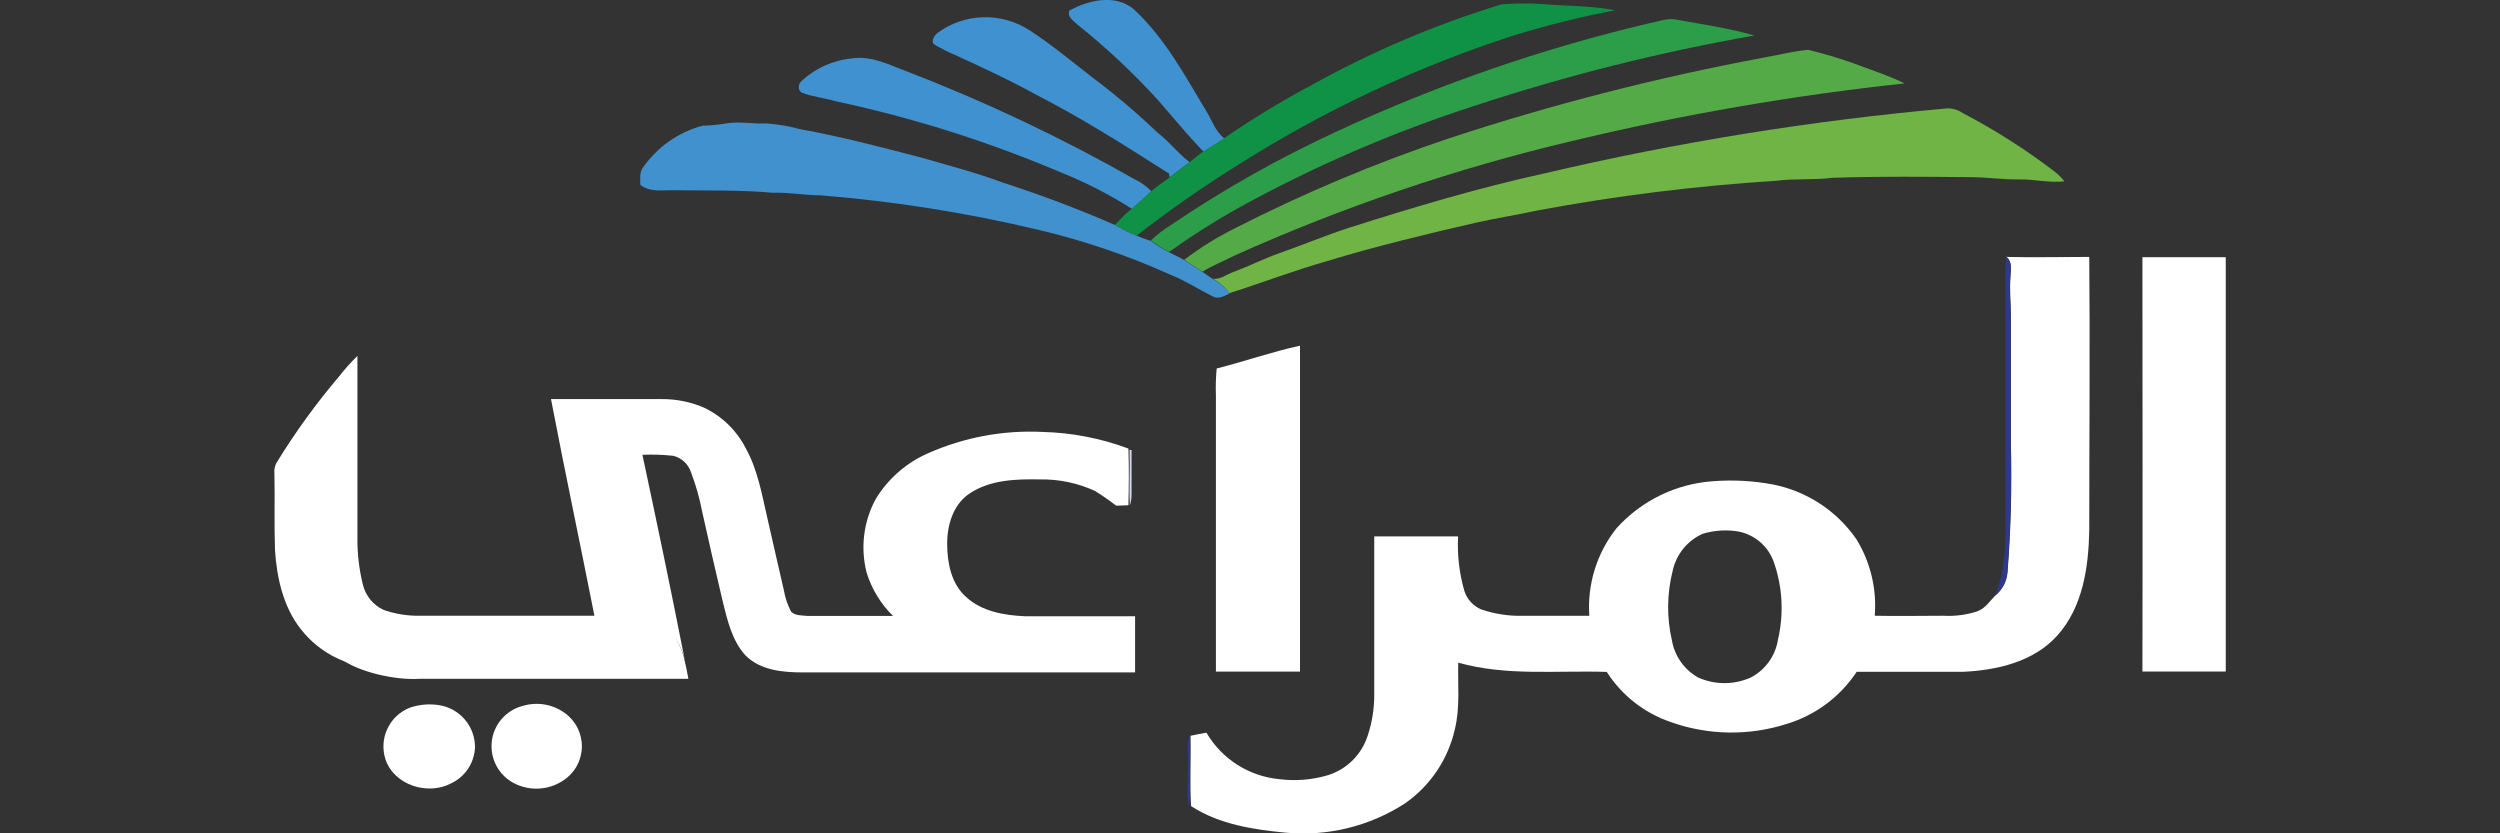 <svg width="300" height="100" viewBox="0 0 300 100" fill="none" xmlns="http://www.w3.org/2000/svg">
<rect x="0" y="0" width="300" height="100" fill="#333333" stroke="none"/>
<g clip-path="url(#clip0_1_2)">
<path d="M128.34 1.26C130.63 0.01 133.81 -0.74 136.02 1.08C139.73 4.49 142.15 8.99 144.71 13.26C145.42 14.38 145.83 15.76 146.92 16.6C146.11 17.18 145.24 17.66 144.41 18.2C142.51 16.2 140.74 14.07 138.94 11.99C135.953 8.71 132.71 5.674 129.24 2.91C128.8 2.46 128 2 128.34 1.26Z" fill="#4091CF"/>
<path d="M112.51 3.94C114.095 2.78 115.995 2.127 117.959 2.068C119.922 2.009 121.858 2.547 123.51 3.61C126.13 5.3 128.51 7.3 130.98 9.21C133.753 11.281 136.398 13.519 138.9 15.91C140.3 16.97 141.35 18.41 142.76 19.46C141.947 20.06 141.147 20.67 140.36 21.29L140.28 20.83C135.02 17.48 129.74 14.12 124.17 11.28C121.17 9.61 118.01 8.17 114.88 6.72C113.93 6.316 113.005 5.856 112.11 5.34C111.65 4.93 112.14 4.26 112.51 3.94Z" fill="#4091CF"/>
<path d="M96.14 9.77C97.831 8.18 100.008 7.204 102.32 7C104.67 6.66 106.8 7.84 108.93 8.61C118.317 12.233 127.422 16.548 136.17 21.52C136.917 21.877 137.595 22.364 138.17 22.96C137.38 23.64 136.64 24.39 135.83 25.06C133.086 23.314 130.183 21.831 127.16 20.63C118.505 16.962 109.522 14.126 100.33 12.16C99.01 11.77 97.63 11.64 96.33 11.16C95.74 11 95.72 10.14 96.14 9.77Z" fill="#4091CF"/>
<path d="M157.45 10.18C164.668 6.167 172.291 2.929 180.19 0.52C181.75 0.393 183.317 0.377 184.88 0.47C187.88 0.74 190.88 0.65 193.81 1.24C189.72 2.013 185.677 3.015 181.7 4.24C170.092 7.985 159.004 13.183 148.7 19.71C144.456 22.34 140.356 25.198 136.42 28.27C135.514 27.918 134.638 27.493 133.8 27C134.43 26.277 135.119 25.608 135.86 25C136.67 24.33 137.41 23.58 138.2 22.9C138.99 22.22 139.67 21.83 140.39 21.26C141.11 20.69 141.98 20.03 142.79 19.43C143.33 19.02 143.84 18.55 144.41 18.17C145.24 17.63 146.11 17.17 146.92 16.57C150.305 14.241 153.821 12.107 157.45 10.18Z" fill="#0F9146"/>
<path d="M197.82 2.81C198.98 2.61 200.14 2.08 201.32 2.38C204.4 2.95 207.52 3.38 210.52 4.26C199.2 6.25 188.038 9.051 177.12 12.64C167.211 15.83 157.633 19.969 148.52 25C145.683 26.586 142.939 28.332 140.3 30.23C139.524 29.845 138.788 29.386 138.1 28.86C138.833 28.154 139.641 27.53 140.51 27C146.943 22.645 153.726 18.832 160.79 15.6C172.674 10.107 185.079 5.822 197.82 2.81Z" fill="#2C9D48"/>
<path d="M211.67 6.91C213.44 6.59 215.19 6.14 216.99 5.98C218.802 6.42 220.591 6.951 222.35 7.57C224.42 8.36 226.56 9.02 228.55 10.01C215.142 11.449 201.842 13.75 188.73 16.9C174.79 20.19 161.195 24.801 148.13 30.67C146.86 31.33 145.51 31.84 144.3 32.6L142.1 31.18C144.014 29.721 146.063 28.448 148.22 27.38C156.512 23.145 165.11 19.535 173.94 16.58C186.287 12.52 198.892 9.29 211.67 6.91Z" fill="#54AA47"/>
<path d="M185.32 20.81C201.255 17.065 217.436 14.455 233.74 13C234.381 13.005 235.005 13.204 235.53 13.57C239.388 15.588 243.068 17.929 246.53 20.57C246.978 20.915 247.381 21.315 247.73 21.76C245.92 21.98 244.12 21.49 242.31 21.53C240.5 21.57 238.48 21.27 236.56 21.26C230.98 21.21 225.4 21.15 219.83 21.34C217.59 21.63 215.31 21.4 213.07 21.7C203.473 22.306 193.922 23.495 184.47 25.26C182.07 25.78 179.65 26.16 177.26 26.69C171.21 28.08 165.16 29.53 159.26 31.33C155.26 32.46 151.44 33.95 147.51 35.18C146.996 34.445 146.309 33.848 145.51 33.44C146.44 33.6 147.21 32.9 148.06 32.62C149.88 31.94 151.61 31.06 153.44 30.41C156.3 29.41 159.08 28.24 161.95 27.31C169.66 24.86 177.42 22.54 185.32 20.81Z" fill="#6FB444"/>
<path d="M87.15 14.81C88.75 14.54 90.36 14.89 91.97 14.81C93.322 14.908 94.662 15.136 95.97 15.49C100.97 16.4 105.9 17.69 110.82 18.98C113.95 19.9 117.12 20.71 120.19 21.86C124.809 23.346 129.352 25.061 133.8 27C134.635 27.497 135.508 27.929 136.41 28.29C136.96 28.52 137.53 28.73 138.1 28.91C138.79 29.439 139.53 29.897 140.31 30.28C140.9 30.59 141.52 30.86 142.1 31.21L144.3 32.63C144.72 32.9 145.11 33.21 145.53 33.48C146.328 33.889 147.014 34.486 147.53 35.22C146.91 35.53 146.18 35.95 145.53 35.57C143.83 34.72 142.23 33.67 140.46 32.97C135.348 30.667 130.027 28.858 124.57 27.57C115.991 25.53 107.269 24.149 98.48 23.44C96.55 23.44 94.64 23.06 92.71 23.13C88.8 22.78 84.88 22.88 80.96 22.83C79.57 22.78 78.02 23.13 76.84 22.18C76.84 21.45 76.7 20.63 77.21 20.03C78.921 17.611 81.421 15.865 84.28 15.09C85.242 15.059 86.2 14.966 87.15 14.81Z" fill="#4091CE"/>
<path d="M240.71 30.83C244.04 30.91 247.38 30.83 250.71 30.83C250.81 41.75 250.71 52.68 250.71 63.62C250.63 68.04 249.95 72.84 246.88 76.26C244.03 79.44 239.6 80.44 235.5 80.62C231.27 80.62 227.03 80.62 222.8 80.62C220.824 83.609 217.868 85.816 214.44 86.86C209.875 88.328 204.954 88.247 200.44 86.63C197.294 85.545 194.606 83.431 192.81 80.63C186.87 80.43 180.81 81.16 174.99 79.52C174.92 82.17 175.23 84.87 174.58 87.52C173.763 91.133 171.623 94.308 168.58 96.42C164.341 99.159 159.304 100.391 154.28 99.92C150.38 99.55 146.28 98.92 142.93 96.73C142.76 93.93 142.93 91.1 142.87 88.29C143.5 88.16 144.13 88.03 144.77 87.92C145.68 89.478 146.949 90.797 148.471 91.768C149.992 92.738 151.723 93.332 153.52 93.5C155.514 93.752 157.538 93.578 159.46 92.99C160.552 92.629 161.543 92.015 162.353 91.198C163.163 90.382 163.768 89.385 164.12 88.29C164.641 86.73 164.908 85.095 164.91 83.45C164.91 77.09 164.91 70.73 164.91 64.37C168.26 64.37 171.61 64.37 174.97 64.37C174.858 66.573 175.112 68.78 175.72 70.9C175.876 71.391 176.135 71.844 176.48 72.227C176.825 72.61 177.247 72.914 177.72 73.12C179.328 73.672 181.02 73.936 182.72 73.9C185.37 73.9 188.04 73.9 190.72 73.9C190.454 70.103 191.625 66.345 194 63.37C196.971 60.08 201.099 58.066 205.52 57.75C207.943 57.559 210.381 57.69 212.77 58.14C216.83 58.947 220.417 61.304 222.77 64.71C224.458 67.46 225.228 70.674 224.97 73.89C227.72 73.95 230.48 73.89 233.24 73.89C234.594 73.966 235.95 73.79 237.24 73.37C238.24 73.03 238.76 72.13 239.46 71.44C239.876 71.098 240.22 70.676 240.469 70.198C240.718 69.72 240.868 69.197 240.91 68.66C241.313 63.517 241.447 58.357 241.31 53.2C241.31 48.07 241.31 42.95 241.31 37.82C241.31 36.32 241.14 34.82 241.26 33.32C241.26 32.45 241.56 31.41 240.75 30.8M204.33 64.05C203.426 64.452 202.63 65.06 202.004 65.826C201.379 66.592 200.943 67.494 200.73 68.46C200.027 71.209 199.993 74.085 200.63 76.85C200.791 77.778 201.157 78.659 201.7 79.428C202.243 80.198 202.95 80.837 203.77 81.3C204.766 81.745 205.844 81.975 206.935 81.975C208.026 81.975 209.104 81.745 210.1 81.3C210.962 80.847 211.706 80.199 212.272 79.407C212.838 78.615 213.211 77.702 213.36 76.74C214.074 73.68 213.907 70.48 212.88 67.51C212.534 66.489 211.903 65.588 211.061 64.915C210.219 64.241 209.202 63.823 208.13 63.71C206.853 63.567 205.561 63.682 204.33 64.05Z" fill="white"/>
<path d="M257.09 30.86C260.43 30.86 263.76 30.86 267.09 30.86C267.09 47.433 267.09 64.007 267.09 80.58C263.75 80.58 260.41 80.58 257.09 80.58C257.13 64 257.1 47.43 257.09 30.86Z" fill="white"/>
<path d="M146 44.22C149.35 43.37 152.63 42.22 156 41.48C156 54.52 156 67.557 156 80.59C152.64 80.59 149.27 80.59 145.91 80.59C145.91 69.57 145.91 58.543 145.91 47.51C145.869 46.413 145.899 45.314 146 44.22Z" fill="white"/>
<path d="M40.69 45.17C41.367 44.301 42.102 43.48 42.89 42.71C42.89 49.95 42.89 57.19 42.89 64.43C42.864 66.367 43.086 68.299 43.55 70.18C43.712 70.831 44.016 71.439 44.442 71.957C44.867 72.476 45.403 72.894 46.01 73.18C47.397 73.671 48.859 73.911 50.33 73.89C57.33 73.89 64.33 73.89 71.33 73.89C69.62 65.22 67.78 56.57 66.12 47.89H79.33C81.078 47.869 82.81 48.209 84.42 48.89C86.608 49.913 88.393 51.638 89.49 53.79C90.92 56.36 91.42 59.28 92.07 62.11C92.72 64.94 93.39 67.94 94.07 70.86C94.222 71.747 94.512 72.604 94.93 73.4C95.43 73.91 96.22 73.83 96.87 73.91C100.3 73.91 103.74 73.91 107.16 73.91C105.694 72.471 104.608 70.692 104 68.73C103.227 65.741 103.621 62.57 105.1 59.86C106.575 57.443 108.756 55.537 111.35 54.4C115.663 52.483 120.365 51.603 125.08 51.83C128.611 51.917 132.102 52.593 135.41 53.83C135.49 56.1 135.46 58.37 135.41 60.63C134.92 60.63 134.41 60.69 133.94 60.68C133.128 60.049 132.284 59.462 131.41 58.92C129.342 57.967 127.086 57.492 124.81 57.53C121.94 57.47 118.81 57.58 116.38 59.2C114.38 60.51 113.65 63 113.66 65.27C113.67 67.54 114.14 70 115.87 71.58C117.76 73.37 120.48 73.84 122.99 73.95C127.4 73.95 131.81 73.95 136.21 73.95C136.21 76.19 136.21 78.437 136.21 80.69C122.92 80.69 109.63 80.69 96.34 80.69C93.93 80.69 91.22 80.44 89.44 78.63C87.81 76.82 87.27 74.36 86.7 72.06C85.85 68.5 85.05 64.92 84.25 61.35C83.946 59.764 83.505 58.209 82.93 56.7C82.776 56.214 82.5 55.775 82.129 55.425C81.758 55.075 81.304 54.826 80.81 54.7C79.575 54.56 78.331 54.52 77.09 54.58C78.85 62.82 80.58 71.07 82.2 79.34C82.021 78.453 81.682 77.606 81.2 76.84C81.2 77.75 81.49 78.66 81.47 79.58C81.2 80.12 80.53 79.92 80.05 79.93C78.431 79.79 76.804 79.75 75.18 79.81C67.61 79.81 60.03 79.81 52.46 79.81C50.967 79.935 49.466 79.955 47.97 79.87C46.46 79.66 44.89 79.87 43.42 79.34C42.834 79.128 42.188 79.153 41.62 79.41H41.45C39.332 78.63 37.475 77.272 36.09 75.49C34 72.83 33.21 69.36 33 66C32.89 62.95 33 59.91 32.93 56.86C32.884 56.436 32.953 56.008 33.13 55.62C35.375 51.946 37.903 48.452 40.69 45.17Z" fill="white"/>
<path d="M49.16 84.93C50.297 84.537 51.513 84.431 52.7 84.62C53.912 84.81 55.015 85.432 55.805 86.371C56.595 87.31 57.02 88.503 57 89.73C56.954 90.634 56.664 91.509 56.161 92.261C55.657 93.013 54.959 93.614 54.14 94C51.36 95.48 47.33 94.24 46.27 91.16C45.865 89.949 45.939 88.629 46.476 87.47C47.014 86.312 47.974 85.403 49.16 84.93Z" fill="white"/>
<path d="M240.71 30.83C241.52 31.45 241.24 32.48 241.22 33.35C241.1 34.85 241.27 36.35 241.27 37.84C241.27 42.97 241.27 48.1 241.27 53.22C241.407 58.38 241.273 63.544 240.87 68.69C240.828 69.227 240.678 69.75 240.429 70.228C240.18 70.706 239.836 71.128 239.42 71.47C240.64 68.47 240.72 65.25 240.66 62.09V36.54C240.69 34.64 240.58 32.73 240.71 30.83Z" fill="#2E398E"/>
<path d="M135.54 54H135.79C135.79 55.73 135.79 57.47 135.79 59.2C135.811 59.696 135.74 60.191 135.58 60.66C135.47 58.46 135.62 56.24 135.54 54Z" fill="#D7D7EC"/>
<path d="M80.737 77C81.212 77.798 81.543 78.682 81.716 79.608C81.834 80.055 81.912 80.512 82 80.958H50.309C47.484 81.145 43 80.138 41 78.5C41.5 78.694 43.195 79.361 43.772 79.587C45.2 80.127 46.708 79.919 48.225 80.138C49.686 80.226 51.151 80.205 52.609 80.075C60.028 80.075 67.437 80.075 74.855 80.075C76.437 80.038 78.019 80.104 79.592 80.273C80.072 80.273 80.718 80.47 80.992 79.909C81.031 78.901 80.777 77.956 80.737 77Z" fill="white" stroke="white"/>
<path d="M62.73 84.71C63.584 84.45 64.488 84.393 65.368 84.544C66.248 84.695 67.081 85.05 67.8 85.58C68.445 86.047 68.966 86.664 69.318 87.377C69.671 88.091 69.844 88.88 69.823 89.675C69.803 90.471 69.589 91.25 69.2 91.944C68.81 92.638 68.258 93.227 67.59 93.66C66.729 94.235 65.73 94.569 64.696 94.629C63.663 94.689 62.632 94.472 61.71 94C60.807 93.54 60.066 92.816 59.584 91.925C59.102 91.034 58.902 90.018 59.01 89.011C59.118 88.003 59.53 87.053 60.191 86.285C60.852 85.517 61.73 84.968 62.71 84.71H62.73Z" fill="white"/>
<path d="M142.52 89.46C142.515 89.044 142.597 88.632 142.76 88.25C142.88 89.61 142.76 90.97 142.76 92.33C142.76 93.85 142.85 95.33 142.69 96.89C142.519 96.238 142.452 95.563 142.49 94.89C142.57 93.11 142.54 91.28 142.52 89.46Z" fill="#2E398E"/>
</g>
<defs>
<clipPath id="clip0_1_2">
<rect width="300" height="100" fill="white"/>
</clipPath>
</defs>
</svg>
